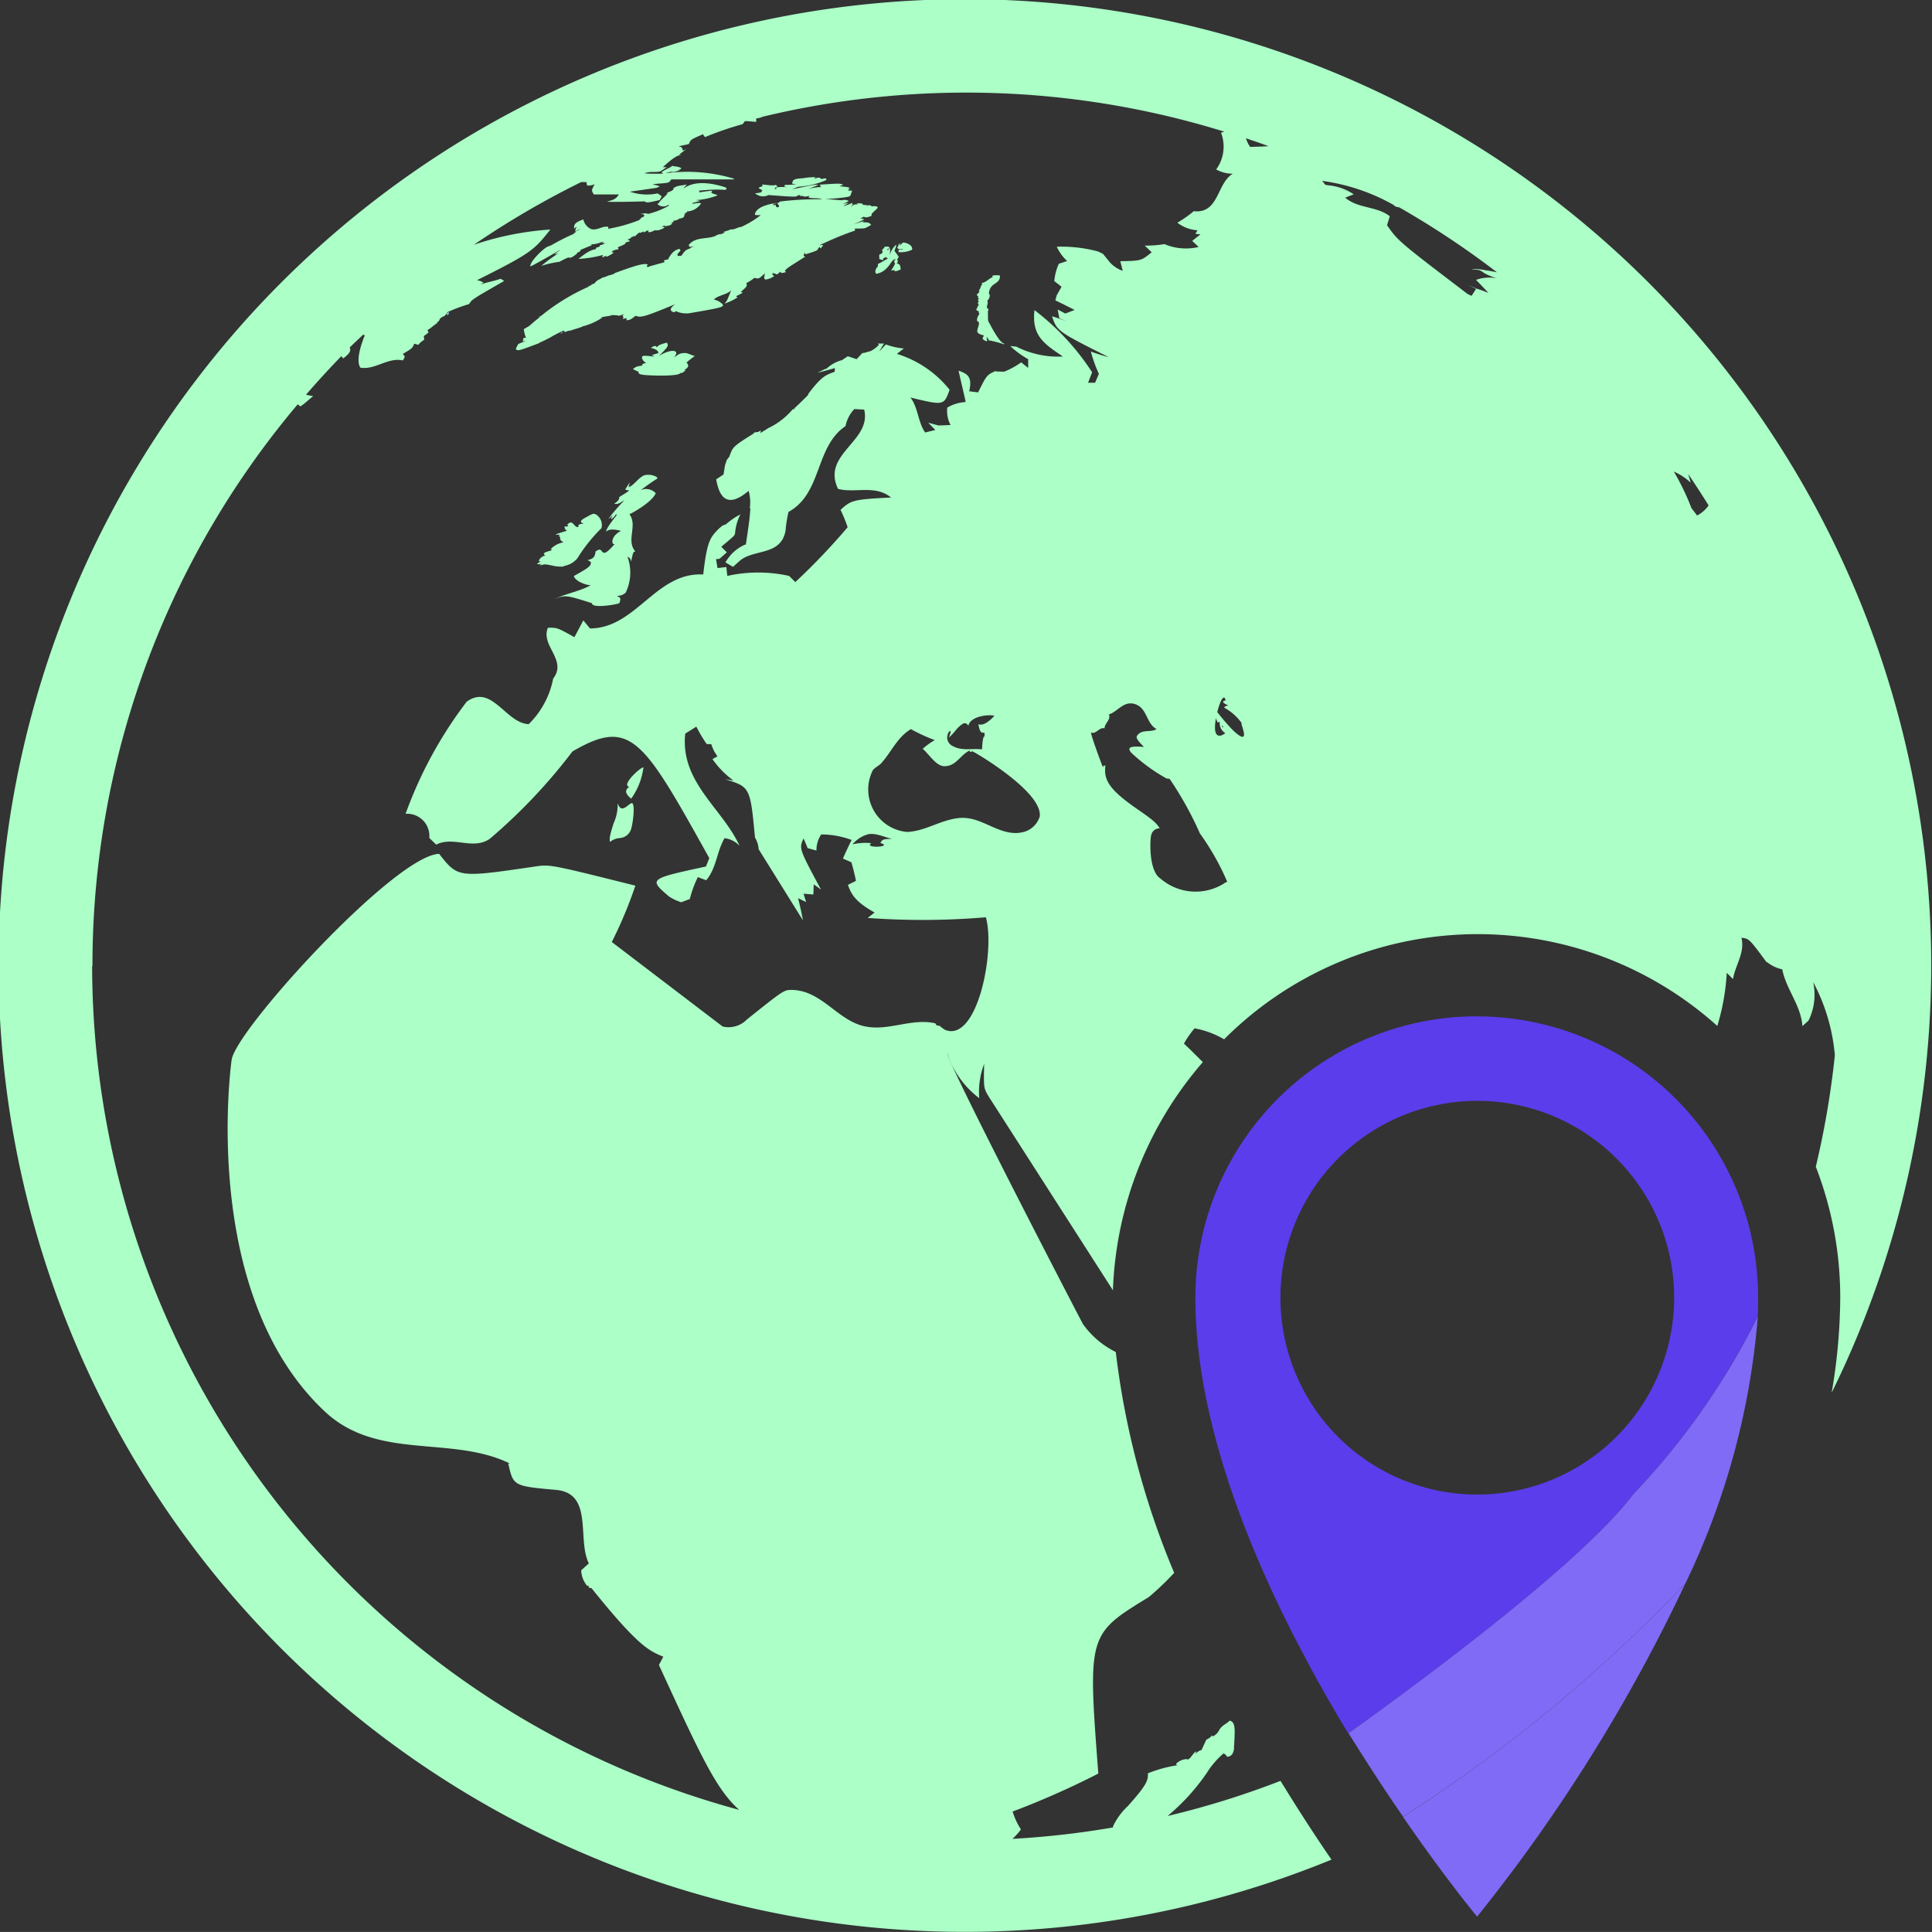 <?xml version="1.0" encoding="UTF-8"?> <svg xmlns="http://www.w3.org/2000/svg" width="48.001" height="48" viewBox="0 0 48.001 48"><rect x="0" y="0" width="48.001" height="48" fill="#333333" stroke="none"/><g id="Group_230177" data-name="Group 230177" transform="translate(-2767.883 -6852.013)"><path id="Path_199511" data-name="Path 199511" d="M413.73,47.422a5.234,5.234,0,0,0,.987-1.083,2.085,2.085,0,0,1,.415-.481.2.2,0,0,1,.086.083.148.148,0,0,0,.132-.072.294.294,0,0,0,.04-.163h0c.029-.478.037-.622-.11-.663l0,.005c-.061.061-.14.095-.2.155s-.067.112-.113.157l-.025.024a.421.421,0,0,1-.076.053l-.024-.026c-.042.054-.042.054-.141.109l-.118.255a.253.253,0,0,0-.156.114c.012-.026.021-.053.031-.08-.1.041-.122.172-.229.207V46a.392.392,0,0,0-.275.115l0,.021.03.017a3.307,3.307,0,0,0-.733.2c.007.181-.031.292-.5.816a1.654,1.654,0,0,0-.366.5c0,.012,0,.02,0,.029a21.581,21.581,0,0,1-2.5.284,1.543,1.543,0,0,0,.212-.235,1.69,1.69,0,0,1-.207-.444,20.833,20.833,0,0,0,2.129-.943c-.263-3.459-.263-3.459,1.257-4.387a7.248,7.248,0,0,0,.628-.6,20.306,20.306,0,0,1-1.451-5.487,2.189,2.189,0,0,1-.815-.693c-.034-.053-3.379-6.5-3.371-6.733a2.256,2.256,0,0,0,.793,1.119,1.991,1.991,0,0,1,.122-.851c-.012.592-.012.592.1.79l3.1,4.834a9.138,9.138,0,0,1,2.234-5.669c-.156-.154-.31-.31-.47-.46a2.523,2.523,0,0,1,.264-.379,2.246,2.246,0,0,1,.734.273,8.906,8.906,0,0,1,12.254-.332,5.6,5.6,0,0,0,.235-1.32l.155.155c.055-.345.3-.651.21-1.026.192.023.192.023.618.6.018.021.016.013.013,0a.87.87,0,0,0,.383.184c.095.5.466.894.5,1.411l.152-.137a1.453,1.453,0,0,0,.115-.959,4.713,4.713,0,0,1,.539,1.822,21.562,21.562,0,0,1-.473,2.768,8.981,8.981,0,0,1,.607,3.249,14.242,14.242,0,0,1-.213,2.366,24.009,24.009,0,1,0-12.427,11.6c-.4-.582-.827-1.24-1.266-1.957a21.461,21.461,0,0,1-2.832.879m-3.647-24.434c-.531.062-.933-.394-1.455-.37-.473.022-.87.33-1.344.349a1.058,1.058,0,0,1-.849-1.537c.047-.061.146-.107.2-.163.256-.278.4-.651.744-.855a4.079,4.079,0,0,0,.593.273,1.717,1.717,0,0,0-.3.217c.157.131.326.423.531.431.3.01.408-.293.641-.391l-.005.025.019.014a.479.479,0,0,0,.045-.019c.139.063,1.761,1.031,1.676,1.623a.573.573,0,0,1-.5.4m-3.389.325c-.076.035-.339.034-.33-.026,0-.015.022-.028.035-.038a1.418,1.418,0,0,0-.467.029.775.775,0,0,1,.4-.254.579.579,0,0,1,.2.01c.129.027.252.076.38.11h-.036c-.175,0-.205.014-.252.1.041.013.127.041.069.069m1.977-3.029a.092.092,0,0,1,.139.054c.039-.253.54-.295.646-.253l-.033.036c-.068.071-.24.229-.365.17.046.214.065.214.145.213.012.013.015.017.007.112a.109.109,0,0,0-.008-.022c-.04.029-.051.322-.051.325-.24-.031-.493.046-.724-.081a.236.236,0,0,1-.088-.366c.024-.02.037-.008.03.027a.554.554,0,0,1-.05.126c.136-.093.206-.255.351-.339m6.5,3.96h0a1.334,1.334,0,0,1-1.592-.123c-.293-.195-.256-.986-.222-1.08a.208.208,0,0,1,.21-.162c-.088-.141-.163-.205-.578-.493-.711-.493-.813-.729-.772-1.071a.131.131,0,0,1-.049.007.117.117,0,0,0-.01.046c-.034-.082-.277-.727-.3-.869.138.045.2-.139.338-.106,0-.13.163-.206.108-.351l.018,0c.213-.079.354-.339.633-.25.306.1.273.483.533.62-.147.095-.362-.009-.483.163-.046.064.054.164.17.28-.211-.014-.474-.032-.313.147a4.445,4.445,0,0,0,.874.638c.025.006.067,0,.084.02a8.514,8.514,0,0,1,.745,1.345,6.274,6.274,0,0,1,.678,1.2l-.071.034m-.057-3.914c.008,0,.02.022.039.058-.013-.013-.037-.026-.044-.043,0,0,0-.018,0-.015m.087.189-.017.012a.3.3,0,0,1-.1.048c-.132.025-.171-.121-.116-.435a.32.32,0,0,0,.045.109l.049-.013a.293.293,0,0,0,.138.279m.437.092c-.136,0-.457-.387-.637-.616.112-.423.175-.364.187-.348a.2.2,0,0,1,.021.059c-.1.019-.054.056-.038.069a.744.744,0,0,0,.122.063.11.11,0,0,0-.121.046,1.308,1.308,0,0,1,.44.39.02.02,0,0,1-.013.007c.067.218.092.3.037.331m.078-14.873c.187.063.374.126.559.195-.084.008-.209.012-.454.019a.745.745,0,0,1-.105-.214M421.7,9.567c-.085-.032-.2-.078-.283-.1l-.213-.094.2.1-.112.173-.1-.048c-1.721-1.311-1.721-1.311-2-1.708.021-.067.048-.155.068-.222-.326-.256-.788-.186-1.107-.462l.212-.084a1.379,1.379,0,0,0-.641-.224c-.064-.01-.068-.013-.071-.018l-.01-.013-.01-.013-.011-.013-.01-.013-.011-.013-.01-.013-.011-.013a4.96,4.96,0,0,1,1.762.59l.068.052h0c.03.007.059.011.088.017a21.762,21.762,0,0,1,2.425,1.612c-.13-.026-.238-.045-.283-.049a1.154,1.154,0,0,0-.336-.029l0,.006c.194.012.194.012.306.094a1.61,1.61,0,0,0,.313.128.981.981,0,0,0-.52.039c.094.095.216.223.306.321m5.185,5.531-.139-.183h0a6.068,6.068,0,0,0-.438-.908,1.524,1.524,0,0,1,.42.277c-.019-.063-.043-.149-.062-.214v0c.174.255.342.516.507.779a.792.792,0,0,1-.288.252m-39.866,11.2a21.609,21.609,0,0,1,5.1-13.964l.066.052c.116-.072.209-.174.32-.254a1.775,1.775,0,0,1-.18-.037q.426-.492.879-.958a.232.232,0,0,0,.047.056c.144-.11.2-.181.16-.271.11-.11.224-.214.337-.321l.036.023c-.074.18-.232.62-.108.8.373.06.681-.264,1.058-.18l.046-.09c-.014-.022-.033-.052-.048-.073.232-.137.232-.137.283-.253l.1.029a.518.518,0,0,1,.148-.127l-.012-.094a.545.545,0,0,0,.119-.091l-.029-.054c.092-.048.161-.128.25-.178l-.018-.013.05-.03.033-.066a.312.312,0,0,1,.1-.061l.015,0-.009,0a.446.446,0,0,0,.079-.1,4.39,4.39,0,0,1,.537-.2c.068-.113.068-.113.871-.574l-.088-.054c-.166.059-.341.085-.507.145l.08-.047a.377.377,0,0,0-.162-.062c1.363-.682,1.416-.747,1.824-1.259a7.417,7.417,0,0,0-1.9.378,21.739,21.739,0,0,1,2.665-1.557c.043,0,.085,0,.13,0,.006.026.013.06.019.086a.384.384,0,0,0,.187-.034c-.084.152-.082.154-.022.255.339,0,.623,0,.623,0-.062.091-.085.125-.3.18.2.014.934-.007.936-.008.065.038.065.038.377-.032l.052-.095L401.07,7.1a1.285,1.285,0,0,1-.688-.043l.66-.095.081-.038a.8.8,0,0,0-.181-.044c.135-.036.277-.016.411-.057l.059-.071,1.552,0V6.734a4.05,4.05,0,0,0-1.714-.132.883.883,0,0,0,.095-.028c.043-.01.087-.014.13-.023-.058.021-.059.024-.061.027a1.18,1.18,0,0,0,.213-.056h0a.273.273,0,0,0-.088.014c.041-.013.135-.043.115-.066a.359.359,0,0,0-.149-.04.215.215,0,0,1-.074-.017v0c-.006.011-.02.025-.077.055a1.28,1.28,0,0,0-.155.082c-.04.029-.031.046.019.058a4.385,4.385,0,0,1-.473-.005c.129-.063.272-.013.4-.054.046-.03.107-.072.153-.1l-.1,0c.309-.286.4-.3.47-.306l-.064-.007.109-.083.068-.054-.08.04c-.008-.023-.02-.054-.029-.078l-.029-.017-.02,0-.023-.011c.08-.03.168-.034.248-.063.044-.108.044-.108.348-.239l.05.071a7.84,7.84,0,0,1,.935-.322l.059-.076c.094,0,.186.014.279.019,0-.026,0-.06,0-.086a.47.47,0,0,0,.164-.043,21.66,21.66,0,0,1,11.469.373l-.085.023a.962.962,0,0,1-.12.915.869.869,0,0,0,.413.107c-.4.231-.34,1-.97.93a2.925,2.925,0,0,1-.407.286.912.912,0,0,0,.5.188l-.052.088.125.015-.205.161.16.151a1.366,1.366,0,0,1-.849-.071,2.811,2.811,0,0,1-.49.037l.173.166c-.26.212-.26.212-.78.222.018.071.042.166.061.238a.754.754,0,0,1-.318-.208l-.172-.212-.12-.059h0a3.478,3.478,0,0,0-1.029-.119,1.133,1.133,0,0,0,.257.355l-.206.068a1.33,1.33,0,0,0-.113.43l.18.141-.124.222-.029.117h0c.145.07.336.164.478.238l-.231.089-.19-.1.041.214.224.1a3.014,3.014,0,0,0-.406-.145c.129.371.129.371,1.409,1.015-.135-.035-.314-.092-.444-.14a3.6,3.6,0,0,0,.2.556c-.029.065-.066.154-.094.219l-.174,0h0l.1-.26A6.149,6.149,0,0,0,410.433,10c-.071.631.222.827.707,1.153a2.294,2.294,0,0,1-1.159-.246l-.139-.013-.015-.006a2.168,2.168,0,0,0,.449.331c0,.065,0,.152,0,.217l-.173-.138a2.092,2.092,0,0,1-.418.23c-.215,0-.217-.005-.22-.015-.218.1-.218.1-.433.531l-.221-.028c.085-.366-.046-.433-.264-.512.056.26.121.518.177.779a1.027,1.027,0,0,0-.457.138.731.731,0,0,0,.081.434l-.3.011-.255-.069.176.181-.253.062c-.182-.264-.17-.61-.364-.868.83.2.83.2.972-.193a2.684,2.684,0,0,0-1.31-.892l.172-.134a1.738,1.738,0,0,1-.446-.1l-.166.177c.037-.061.084-.141.12-.2l-.151,0,.024.034a.825.825,0,0,1-.2.152l-.208.058c.034-.046.034-.046.033-.046h0l-.178.191-.219-.073-.15.1-.013,0h.006a.877.877,0,0,0-.376.213h-.023l-.2.1.436-.118c0,.028-.005.064-.008.092-.225.08-.327.116-.654.548l0,.021c-.1.105-.242.243-.35.341l.014.016-.038,0-.014.006a1.8,1.8,0,0,1-.61.469l-.189.119c0-.02.005-.046.007-.065l-.059.037-.113.017,0,.02c-.52.328-.52.328-.609.577-.062.081-.062.081-.063.081l-.044.132-.038.232-.183.121c.05.248.167.83.806.285a1,1,0,0,1,.029.429l.016.007c-.023.285-.023.285-.113.9h-.021a1.04,1.04,0,0,0-.486.442l.188.11.145-.129c.339-.329,1.042-.123,1.16-.768a3.2,3.2,0,0,1,.074-.468c.843-.464.652-1.616,1.417-2.132a.85.85,0,0,1,.218-.423l.245.014c.191.791-1.07,1.1-.649,1.97.432.111.918-.11,1.317.214-.967.046-1,.075-1.256.307a3.547,3.547,0,0,1,.177.431,16.293,16.293,0,0,1-1.3,1.363l-.154-.153a3.535,3.535,0,0,0-1.536,0l-.024-.221-.219.026c-.011-.066-.025-.155-.037-.221l.087-.01.181-.16-.138-.139h0c.328-.274.328-.274.343-.331a1.231,1.231,0,0,1,.132-.472,1.7,1.7,0,0,0-.356.243l-.092.037-.071.059-.031.029c-.2.211-.278.289-.373,1.124-1.181-.063-1.665,1.336-2.813,1.341l-.166-.2-.222.417c-.426-.238-.426-.238-.658-.234-.188.445.487.8.131,1.262a2.165,2.165,0,0,1-.608,1.133c-.573-.024-.917-1.011-1.542-.557a10.436,10.436,0,0,0-1.517,2.784.552.552,0,0,1,.589.6l.172.166c.424-.219.912.143,1.329-.143a13.742,13.742,0,0,0,2.056-2.172c1.452-.846,1.749-.313,3.4,2.65l-.083.208c-1.427.31-1.427.31-.911.751a1.348,1.348,0,0,0,.295.138l.214-.08a2.823,2.823,0,0,1,.2-.545l.208.078c.256-.3.261-.716.456-1.046a.632.632,0,0,1,.371.187c-.431-.937-1.476-1.577-1.348-2.784l.276-.174a3.561,3.561,0,0,0,.256.432l.116.005a.894.894,0,0,0,.154.3l-.125.071a2.227,2.227,0,0,0,.522.532l-.217-.035c.632.194.632.194.751,1.45a.665.665,0,0,1,.091.292l1.1,1.765c-.03-.166-.078-.386-.121-.549l.2.095c-.019-.063-.045-.146-.063-.207l.243.02.009-.253.181.131c-.548-1.02-.548-1.02-.433-1.271.031.071.072.168.1.24l.22.061a.7.7,0,0,1,.118-.4,2.181,2.181,0,0,1,.756.137c-.069.136-.155.321-.216.462l.21.093c.041.137.087.322.113.461l-.2.1c.086.222.155.4.663.687l-.172.134a18.706,18.706,0,0,0,2.937-.016c.238.839-.21,3.11-1.007,2.8a.693.693,0,0,1-.137-.1L408,27.769l-.032-.05c-.6-.136-1.175.21-1.772.071-.669-.155-1.049-.885-1.789-.9-.2,0-.2,0-1.122.737a.635.635,0,0,1-.6.172l-2.754-2.1a10.627,10.627,0,0,0,.586-1.4c-2.121-.53-2.121-.53-2.494-.475-1.915.281-1.915.281-2.381-.315-1.085.032-4.988,4.3-5.153,5.1-.012.055-.821,5.835,2.321,8.763,1.308,1.218,3.136.576,4.587,1.283l-.039,0c.127.561.127.561,1.189.657.938.085.514,1.23.814,1.826l-.19.171a.632.632,0,0,0,.149.388l.041-.007-.008.035.028.024.043,0c1.167,1.454,1.44,1.565,1.787,1.706-.032.063-.076.146-.109.207,1.035,2.249,1.421,3.091,1.995,3.6a21.75,21.75,0,0,1-16.077-20.968" transform="translate(2383.152 6849.718)" fill="#abffc7"></path><path id="Path_199512" data-name="Path 199512" d="M402.27,24.415a1.7,1.7,0,0,0,.251-.518,1.847,1.847,0,0,0,.054-.261.217.217,0,0,0-.083.044c-.159.113-.439.412-.27.44-.119.087-.1.174.048.295" transform="translate(2381.295 6847.441)" fill="#abffc7"></path><path id="Path_199513" data-name="Path 199513" d="M401.935,25.5a.316.316,0,0,0,.292-.247c.034-.105.1-.574.02-.621-.025,0-.038.006-.1.055-.122.1-.2.12-.261-.054a1.1,1.1,0,0,1-.1.5c-.083.265-.116.389-.086.462a.4.4,0,0,1,.227-.093" transform="translate(2381.342 6847.335)" fill="#abffc7"></path><path id="Path_199514" data-name="Path 199514" d="M403.7,9.352h0l-.006,0s0,.005.006,0" transform="translate(2381.129 6848.965)" fill="#f26422"></path><path id="Path_199515" data-name="Path 199515" d="M399.638,11.36l.013-.015c.078-.041.161-.072.236-.118l0,.005a3.243,3.243,0,0,1,.423-.216l-.045.021.034.038a.329.329,0,0,1,.116-.039l-.014.011.032-.014h0l.075-.021.029-.021-.009.014c.062-.019.123-.038.184-.061l.021-.012h0a1.622,1.622,0,0,0,.5-.224l-.057.015c.037-.024.037-.024.255-.058.029-.019.029-.019.191-.005l0,.008c.05,0,.092-.035.143-.034l-.04.03.025.04-.015.044c.027-.008.063-.017.091-.022l0,.053c.093-.011.1-.012.226-.113.128.059.242.019.981-.285-.085.067-.09.08-.112.129.023.054.023.054.1.071l.028-.03a.614.614,0,0,0,.345.052c.915-.158.915-.158.738-.287a.586.586,0,0,0-.137-.054c.124-.113.309-.11.431-.226-.109.272-.109.272-.167.33a1.41,1.41,0,0,0,.325-.155l-.038-.027c.056-.029.113-.056.167-.09l-.047-.019c.159-.142.159-.142.138-.221a.977.977,0,0,0,.2-.13c.106.031.106.031.261-.111-.007.035-.016.081-.022.116l.03.039a.448.448,0,0,0,.223-.088l-.04-.029-.013-.008h0l.026-.039a.685.685,0,0,0,.1.035.392.392,0,0,0,.073-.065l.038.033c.032-.006.076-.015.108-.024l-.028-.036c.063-.069.063-.069.51-.35l-.045-.015a.177.177,0,0,1,.038-.086l.005.046c.3-.093.3-.093.322-.152l.035-.033.024.039c.021-.025.046-.058.064-.083a.235.235,0,0,0-.1.007.948.948,0,0,1,.114-.054v0a7.189,7.189,0,0,1,.775-.315L407.5,8.5c.24,0,.24,0,.314-.039.028-.014.063-.036.091-.051-.04-.048-.058-.063-.166-.063l-.051,0,.044-.033c-.089.023-.177.054-.265.079a2.071,2.071,0,0,0,.263-.121.187.187,0,0,0-.1-.02l.091-.046c.063.025.066.024.192-.02,0-.052,0-.052.073-.12a.579.579,0,0,0,.083-.086l-.02-.028c-.1-.013-.1-.009-.122,0-.059-.046-.093-.036-.157,0l.042-.029a.44.44,0,0,0-.1-.008c-.038-.04-.046-.049-.172-.036l.039.023c-.087-.005-.087-.005-.183.054a.179.179,0,0,1,.084-.063l-.046.012c0-.014,0-.033,0-.046a.737.737,0,0,1-.219.08c.033-.026.075-.038.108-.064h0l.044-.01a1.02,1.02,0,0,0-.224.038.8.8,0,0,0,.206-.086.221.221,0,0,0-.173-.019c-.14-.008-.28-.024-.421-.034a3.832,3.832,0,0,0,.585-.054l.045-.021a.97.97,0,0,0,.045-.133.361.361,0,0,0-.1.014l.036-.038-.046-.01.057-.025c-.038-.025-.038-.025-.262-.048l.095-.038c-.085-.034-.085-.034-.59,0l.032.036,0,.018v.006l-.051,0a1.668,1.668,0,0,0-.288.054,2.088,2.088,0,0,0,.276-.11c-.068-.01-.068-.01-.6.1a.177.177,0,0,1-.048.015.743.743,0,0,1,.168-.07,2.027,2.027,0,0,0,.685-.167c0-.013-.012-.029-.017-.042a.947.947,0,0,0-.11.02c-.052-.047-.052-.047-.18-.008l.033-.034-.008-.005a1.663,1.663,0,0,0-.295.025c-.177.016-.177.016-.229.041l-.021.013a.3.3,0,0,0-.027.082l.1.012a1.416,1.416,0,0,1-.267.017l-.037.036a.419.419,0,0,0,.11.026,1.394,1.394,0,0,0-.3,0v.005l0,.005v.033l-.046-.007a.238.238,0,0,1,.078-.062l-.043-.033c-.071.016-.071.016-.336-.011,0,.014,0,.032.005.046a.312.312,0,0,0-.1.039.327.327,0,0,0,.114.058l-.027,0h0l-.02,0,.019,0c0,.015-.01.035-.013.049a.635.635,0,0,1-.158.025.3.3,0,0,0,.332.047l-.013-.01V7.667l.443.032,0-.006,0,.006c.257.013.257.013.3-.019l.015-.01h.028l.04.027.022-.011c.079.028.079.028.186,0l-.026.041c.11.038.23,0,.339.046a7.764,7.764,0,0,0-1.039.055.2.2,0,0,1-.065.038c-.023-.005-.542.051-.567.291.024.01.024.01.148.01a2.466,2.466,0,0,1-.486.293c-.094.005-.172.079-.271.06-.009.014-.009.014-.18.066l.047.012-.039.017-.088.038c.023-.02.022-.021.021-.024a.571.571,0,0,1-.093.032l-.048.006.047,0c-.22.118-.515.015-.7.24l.014.045a.389.389,0,0,0,.179-.029c-.145.051-.145.051-.157.07-.116.042-.116.042-.222.186a.791.791,0,0,1-.092,0c0-.014,0-.034,0-.048l.073-.083-.019-.041c-.186.019-.287.253-.291.263a.31.31,0,0,0-.106.026l.023.04c-.4.109-.4.109-.418.126l-.033-.031c.01-.01.024-.022.035-.031-.08-.063-.4.053-.842.213l.019,0-.021.014h0l-.054.015-.013.012h0c-.078,0-.139.057-.215.063l-.005.009,0-.007a.408.408,0,0,1-.1.055.493.493,0,0,0-.075.06l-.021.031-.048.013.01,0-.05.018.016.012c-.029.009-.071.021-.1.028l.048,0a5.141,5.141,0,0,0-1.214.743c-.04,0-.039.014-.038.017s.007,0,.01,0l.027-.012h0c-.178.141-.289.242-.29.244-.046.017-.08.054-.127.066a.691.691,0,0,0,.054.222l-.06,0-.015.046.009.009-.025.01.037,0-.046.021a.527.527,0,0,0,.113-.01,1.736,1.736,0,0,0-.2.075c-.036.035-.041.086-.07.124.057.055.057.055.571-.139m5.839-3.471h0c.011.008.022,0,.034,0l.069-.019a.014.014,0,0,0-.006.016c.008.027.037.041.037.071,0,0,0,.022-.036.022s-.042-.019-.044-.04h0c-.008-.025-.02-.026-.071-.005C405.464,7.917,405.477,7.905,405.477,7.888Z" transform="translate(2381.623 6849.191)" fill="#abffc7"></path><path id="Path_199516" data-name="Path 199516" d="M403.886,11.011Z" transform="translate(2381.109 6848.788)" fill="#f26422"></path><path id="Path_199517" data-name="Path 199517" d="M399.3,11.667Z" transform="translate(2381.598 6848.718)" fill="#f26422"></path><path id="Path_199518" data-name="Path 199518" d="M400.311,11.573a.238.238,0,0,0,.048-.022c.01-.006.02-.015.018-.019s-.025,0-.066.041" transform="translate(2381.49 6848.732)" fill="#98dfff"></path><path id="Path_199519" data-name="Path 199519" d="M404.815,15.463h0v0" transform="translate(2381.01 6848.313)" fill="#f26422"></path><path id="Path_199520" data-name="Path 199520" d="M406.777,13.679h0l0-.005Z" transform="translate(2380.8 6848.504)" fill="#f26422"></path><path id="Path_199521" data-name="Path 199521" d="M404.814,15.469v0Z" transform="translate(2381.01 6848.313)" fill="#f26422"></path><path id="Path_199522" data-name="Path 199522" d="M413.534,11.564h0" transform="translate(2380.08 6848.729)" fill="#f26422"></path><path id="Path_199523" data-name="Path 199523" d="M406.675,18.3l0,0Z" transform="translate(2380.811 6848.01)" fill="#f26422"></path><path id="Path_199524" data-name="Path 199524" d="M410.742,30.743l0,.012h0Z" transform="translate(2380.377 6846.683)" fill="#f26422"></path><path id="Path_199525" data-name="Path 199525" d="M402.613,15.52a.422.422,0,0,0-.235-.006c-.151.072-.233.23-.383.3a.317.317,0,0,1,.05-.054l-.054.039a.67.67,0,0,0,.031-.11c-.1.156-.1.156-.108.182.03.011.061.009.091.019-.012.019-.012.019-.246.166.026.078-.123.163-.125.163.086.015.1.008.26-.088a4.513,4.513,0,0,0-.4.462c.021-.011.03-.015.111-.089a.586.586,0,0,0-.046.084l.011.013a.392.392,0,0,0,.116-.13l.009.038c-.231.287-.251.363-.264.408.025-.024.1-.1.375-.022-.234.115-.237.3-.191.324a.08.08,0,0,0,.036,0c-.226.255-.269.25-.326.175-.033-.043-.064-.052-.152.013-.011.132-.059.184-.2.214a.423.423,0,0,1,.083.047c.014.1-.07.151-.422.348.042.138.32.231.421.227-.282.159-.609.2-.9.348.263-.111.3-.1.932.1-.017.13.554.046.678,0,.043-.115.029-.158-.055-.164l.017-.007-.012-.013a.287.287,0,0,0,.209-.081,1.158,1.158,0,0,0,.044-.889c.047.018.075.043.088.121.054-.245.054-.245.107-.251-.239-.279.064-.644-.148-.927.061-.022.565-.3.654-.522a.326.326,0,0,0-.377-.074c.136-.1.268-.2.409-.285l.009-.018c-.014-.033-.037-.04-.1-.06" transform="translate(2381.506 6848.309)" fill="#abffc7"></path><path id="Path_199526" data-name="Path 199526" d="M403.013,15.61Z" transform="translate(2381.202 6848.297)" fill="#f26422"></path><path id="Path_199527" data-name="Path 199527" d="M403.011,15.612l0,0,0,0" transform="translate(2381.202 6848.297)" fill="#f26422"></path><line id="Line_1322" data-name="Line 1322" transform="translate(2784.215 6863.907)" fill="#f26422"></line><path id="Path_199528" data-name="Path 199528" d="M400.337,17.881a.546.546,0,0,0,.331-.187l0,0a4.005,4.005,0,0,1,.6-.751.307.307,0,0,0-.145-.346c-.063-.021-.063-.021-.266.091-.123.068-.13.111-.025.141-.119.008-.15.028-.135.085-.038.006-.062,0-.115-.064s-.1-.067-.166.01a.082.082,0,0,1,.028.028c-.012.01-.02.014-.091.013a.1.1,0,0,0,.061.105c-.274.082-.276.085-.283.1a.953.953,0,0,1,.1,0l.005.007c-.012.009-.024.015-.036.023.038.01.038.021.041.045,0,.053.014.067.083.114a.566.566,0,0,0-.316.167c.021.021.021.021.038.025-.187.057-.187.057-.211.091a.12.12,0,0,0,.038.046.211.211,0,0,0-.162.13c.02.018.021.02.059.015-.088.041-.09.048-.1.063.013.007.024.013.139-.007a.145.145,0,0,0-.07.034v.009a.85.85,0,0,1,.126-.026c.113.007.22.048.332.053a.628.628,0,0,0,.13,0" transform="translate(2381.558 6848.193)" fill="#abffc7"></path><path id="Path_199529" data-name="Path 199529" d="M411.963,10.822c-.026.042-.026.062,0,.084,0,0-.093.123-.051.192l.029.006c.029.088-.04.163-.033.249.032.074.113.066.169.1-.061.065-.044.1.071.141a.378.378,0,0,0-.01-.1l.014-.02c0,.038,0,.049.046.06a.082.082,0,0,1-.029.027,2.767,2.767,0,0,1,.39.1l-.013.013a.129.129,0,0,0,.04-.029c-.107.03-.369-.49-.372-.495a.289.289,0,0,1-.04-.088l0-.016c0-.018,0-.043,0-.061,0-.112-.005-.142,0-.153s.013-.015.013-.033-.036-.022-.038-.046c-.008-.058.039-.113.007-.172a.166.166,0,0,0,.058-.157l-.015-.005a.272.272,0,0,1,.137-.252c.071-.048.122-.084.134-.169,0-.013,0-.029,0-.042a.561.561,0,0,0-.172,0,.033.033,0,0,0-.018.017.1.1,0,0,0,.016.023c-.1.03-.166.135-.28.145.012.021.027.046-.034.085l.02-.006a.488.488,0,0,1-.055.113.149.149,0,0,1,.014.019c-.009.038-.051.052-.066.086a.124.124,0,0,0,.042.041.1.1,0,0,0-.015.042.253.253,0,0,0,.038.006c-.058.036-.028.057-.012.069-.009.01-.051.059,0,.079-.027.04-.043.087-.067.13.029.033.051.049.078.031m.118-.677h.007s0,.01-.007.012v-.012" transform="translate(2380.256 6848.902)" fill="#abffc7"></path><path id="Path_199530" data-name="Path 199530" d="M400.1,9.155a.547.547,0,0,0,.089-.029,4.1,4.1,0,0,0-.434.317,2.753,2.753,0,0,1,.44-.1.165.165,0,0,1-.042.024c.094-.043.182-.1.278-.133.044.023.118-.013.222-.107l-.029,0,.038-.011-.01-.007a.163.163,0,0,0,.083-.043l-.022-.011c.072-.034.294-.124.3-.125a.279.279,0,0,1-.025-.021.72.72,0,0,0,.3-.072.139.139,0,0,0-.018.046.318.318,0,0,0,.063-.026c-.019.039-.028.058-.128.075l.005.026c-.031.021-.071.022-.1.043l.007.027c-.077.012-.172.025-.439.242a2.749,2.749,0,0,0,.615-.1.149.149,0,0,0-.022.046l.013.021.033-.029a.178.178,0,0,0,.057-.018l-.014.025.017,0a.6.6,0,0,0,.177-.1.072.072,0,0,0-.051-.005l.021-.019-.028,0,.051-.019-.029-.012a.238.238,0,0,1,.056,0l0-.012a.36.36,0,0,0,.1-.023L401.671,9l-.022-.016c.161-.067.161-.067.2-.1l0-.025a.5.5,0,0,0,.094-.023l.007-.024a.171.171,0,0,0-.055-.012c.031-.022.066-.038.1-.058l-.014-.013c.049-.005.049-.005.076-.032l.021.017a1.1,1.1,0,0,1,.112-.1l.022.012c.025-.015.054-.022.079-.038l.009.025a.284.284,0,0,0,.082-.049l0,.011.043-.022a.082.082,0,0,0-.015.046c.033.015.033.015.153-.03l-.029-.008.124,0a.825.825,0,0,0,.158-.065l-.015-.021-.066,0a.136.136,0,0,0,.074-.039l.018.023c.153-.024.157-.034.179-.081l-.017-.021.032.005.021-.015-.008-.026a.263.263,0,0,0,.14-.042l0-.009c.071-.01.114-.015.142-.078l-.019-.017.02-.007,0-.006.033,0L403.3,8.14l.032,0,.018-.023h.026l0-.026a.436.436,0,0,0,.349-.2c-.033-.012-.052-.019-.255.02l.06-.02-.022-.013c.068-.009.133-.035.2-.045l-.071,0,.058-.01c-.038-.007-.078-.007-.116-.012a1.816,1.816,0,0,0,.554-.118c-.047-.035-.111-.032-.156-.071a.333.333,0,0,0,.025-.046,3.161,3.161,0,0,0-.318.042V7.588l-.03-.01a4.15,4.15,0,0,1,.625-.027.08.08,0,0,0,.082-.021l-.022-.034c-.685-.225-.955-.04-1.056.029.029-.036.059-.071.088-.105-.113.034-.241.014-.338.1l.005.024c-.047.052-.121.057-.176.1l.038,0c-.206.2-.206.2-.218.236l-.029.007c0,.008-.005.018-.008.026a.212.212,0,0,0,.271.01l.007.026a1.953,1.953,0,0,1-.522.205h0c-.024-.017-.035-.024-.186,0,.082.005.087.014.1.04a.2.2,0,0,1-.032.041l-.022-.005-.076.077a3.894,3.894,0,0,1-.766.216V8.475c-.148-.032-.276.1-.426.054a.344.344,0,0,1-.195-.24c-.23.086-.23.13-.229.235a.106.106,0,0,1,.072-.044.115.115,0,0,0-.038.107.581.581,0,0,1,.129-.065c-.043.025-.085.05-.13.071l0,.026-.058.021.039,0a4.832,4.832,0,0,0-.621.317l.035-.031-.06.032c-.087.007-.477.381-.454.5.1-.04.706-.389.741-.416-.04.043-.094.071-.138.109m2.6-.693h0a.041.041,0,0,1-.029,0,.119.119,0,0,0,.03,0" transform="translate(2381.577 6849.175)" fill="#abffc7"></path><path id="Path_199531" data-name="Path 199531" d="M401.812,9.288Z" transform="translate(2381.33 6848.972)" fill="#f26422"></path><path id="Path_199532" data-name="Path 199532" d="M397.183,11.044c.018-.007.029-.042.032-.055s-.043,0-.053.022,0,.039.021.033" transform="translate(2381.826 6848.791)" fill="#98dfff"></path><path id="Path_199535" data-name="Path 199535" d="M403.587,12.085c-.089.006-.11.021-.232.108a.3.3,0,0,0,.054-.1c.013-.1-.2-.083-.431.064.243-.243.239-.253.2-.327l.015-.008s-.242.051-.252.108l-.012,0a.063.063,0,0,0-.008.018c-.005-.063-.063-.044-.145.006.12.033.186.063.188.132l-.168.049c.058.021.058.021.065.032a.917.917,0,0,1-.122-.009c-.141-.014-.162,0-.172.006-.032.037.027.151.1.157-.1.035-.1.043-.113.058a.043.043,0,0,0,.021.012c-.046.016-.1.013-.142.029a.288.288,0,0,0-.1.063c.049.025.1.048.146.069l-.009,0s0,.008,0,.012c.008.042.016.074.544.08.458,0,.489-.047.5-.069.02.026.1-.038.105-.046l.014-.013-.013-.021c.15-.078.057-.161.046-.17s.131-.115.205-.17c-.093-.014-.173-.08-.272-.072" transform="translate(2381.276 6848.701)" fill="#abffc7"></path><path id="Path_199536" data-name="Path 199536" d="M409.141,9.811s.15-.009.3-.225c.064-.092.095-.135.144-.121-.008.018-.028.019-.041.029.013.022,0,.052.025.071h0l0,.005a.811.811,0,0,1-.1.17l.1-.011c-.009.01-.028.031.007.03a.37.37,0,0,0,.142-.052l0,0-.01,0c-.009-.095-.017-.128-.1-.14a.067.067,0,0,0,.011-.1c.021-.029.065-.088.026-.085a.092.092,0,0,0-.031.01l.028-.02-.089-.122s.058-.126.042-.151h0a.56.56,0,0,0-.16.264c.019-.15.012-.159,0-.17s-.018.005-.051.063c0-.013.011-.05-.012-.05.019-.007.038-.012.057-.017.019-.053-.1-.045-.121-.035a.024.024,0,0,0-.009.013l.006.008c-.018.016-.048.035-.056.058s.012.03.018.046a.133.133,0,0,1-.036.035l0,.021c-.072-.021-.057.06-.05.1l-.009.007c0,.007.009.021.1.042,0-.03,0-.036.017-.05s.042-.015.059-.032c0,.026.029.025.042.041-.21.121-.214.122-.236.126a.1.1,0,0,0-.012.073c-.052.037-.1.168-.021.183" transform="translate(2380.552 6848.993)" fill="#abffc7"></path><path id="Path_199537" data-name="Path 199537" d="M409.182,9.611v0Z" transform="translate(2380.544 6848.938)" fill="#f26422"></path><path id="Path_199538" data-name="Path 199538" d="M409.832,9.209a.066.066,0,0,1-.068,0l-.005.024a.07.07,0,0,0-.013-.015c-.027-.021-.033.02-.03.061a.648.648,0,0,0,.32-.052l.018-.008c.021-.113-.134-.165-.189-.175a.086.086,0,0,0-.062.009.114.114,0,0,1,0,.025c0,.016-.016,0-.027-.012,0,.017-.017.032-.013.052-.016,0-.006-.022-.018-.029.007-.007.016-.018.011-.022s-.035.005-.025.026a.052.052,0,0,0-.025.011c.008.013.008.013,0,.029l.005.011c-.011,0-.02.011-.03.016.029.07.1.032.151.051" transform="translate(2380.491 6848.998)" fill="#abffc7"></path><path id="Path_199540" data-name="Path 199540" d="M430.764,46.34a41.44,41.44,0,0,1-5.172,8.274s-.792-.954-1.842-2.481a37.792,37.792,0,0,0,7.014-5.793" transform="translate(2378.99 6845.019)" fill="#7f6bf6"></path><path id="Path_199541" data-name="Path 199541" d="M424.977,30.562a6.991,6.991,0,0,0-7,6.986c0,3.7,1.966,7.8,3.8,10.832,2.186-1.565,5.869-4.333,7.072-5.936a17.878,17.878,0,0,0,3.1-4.428c.01-.153.01-.314.01-.467a6.989,6.989,0,0,0-6.986-6.986m0,11.881a4.891,4.891,0,1,1,4.9-4.9,4.9,4.9,0,0,1-4.9,4.9" transform="translate(2379.605 6846.702)" fill="#5b3deb"></path><path id="Path_199542" data-name="Path 199542" d="M432.406,38.9a18.61,18.61,0,0,1-1.8,6.642,37.734,37.734,0,0,1-7.014,5.793c-.42-.6-.878-1.308-1.355-2.071,2.186-1.565,5.869-4.333,7.072-5.936a17.928,17.928,0,0,0,3.1-4.428" transform="translate(2379.151 6845.812)" fill="#7f6bf6"></path></g></svg> 